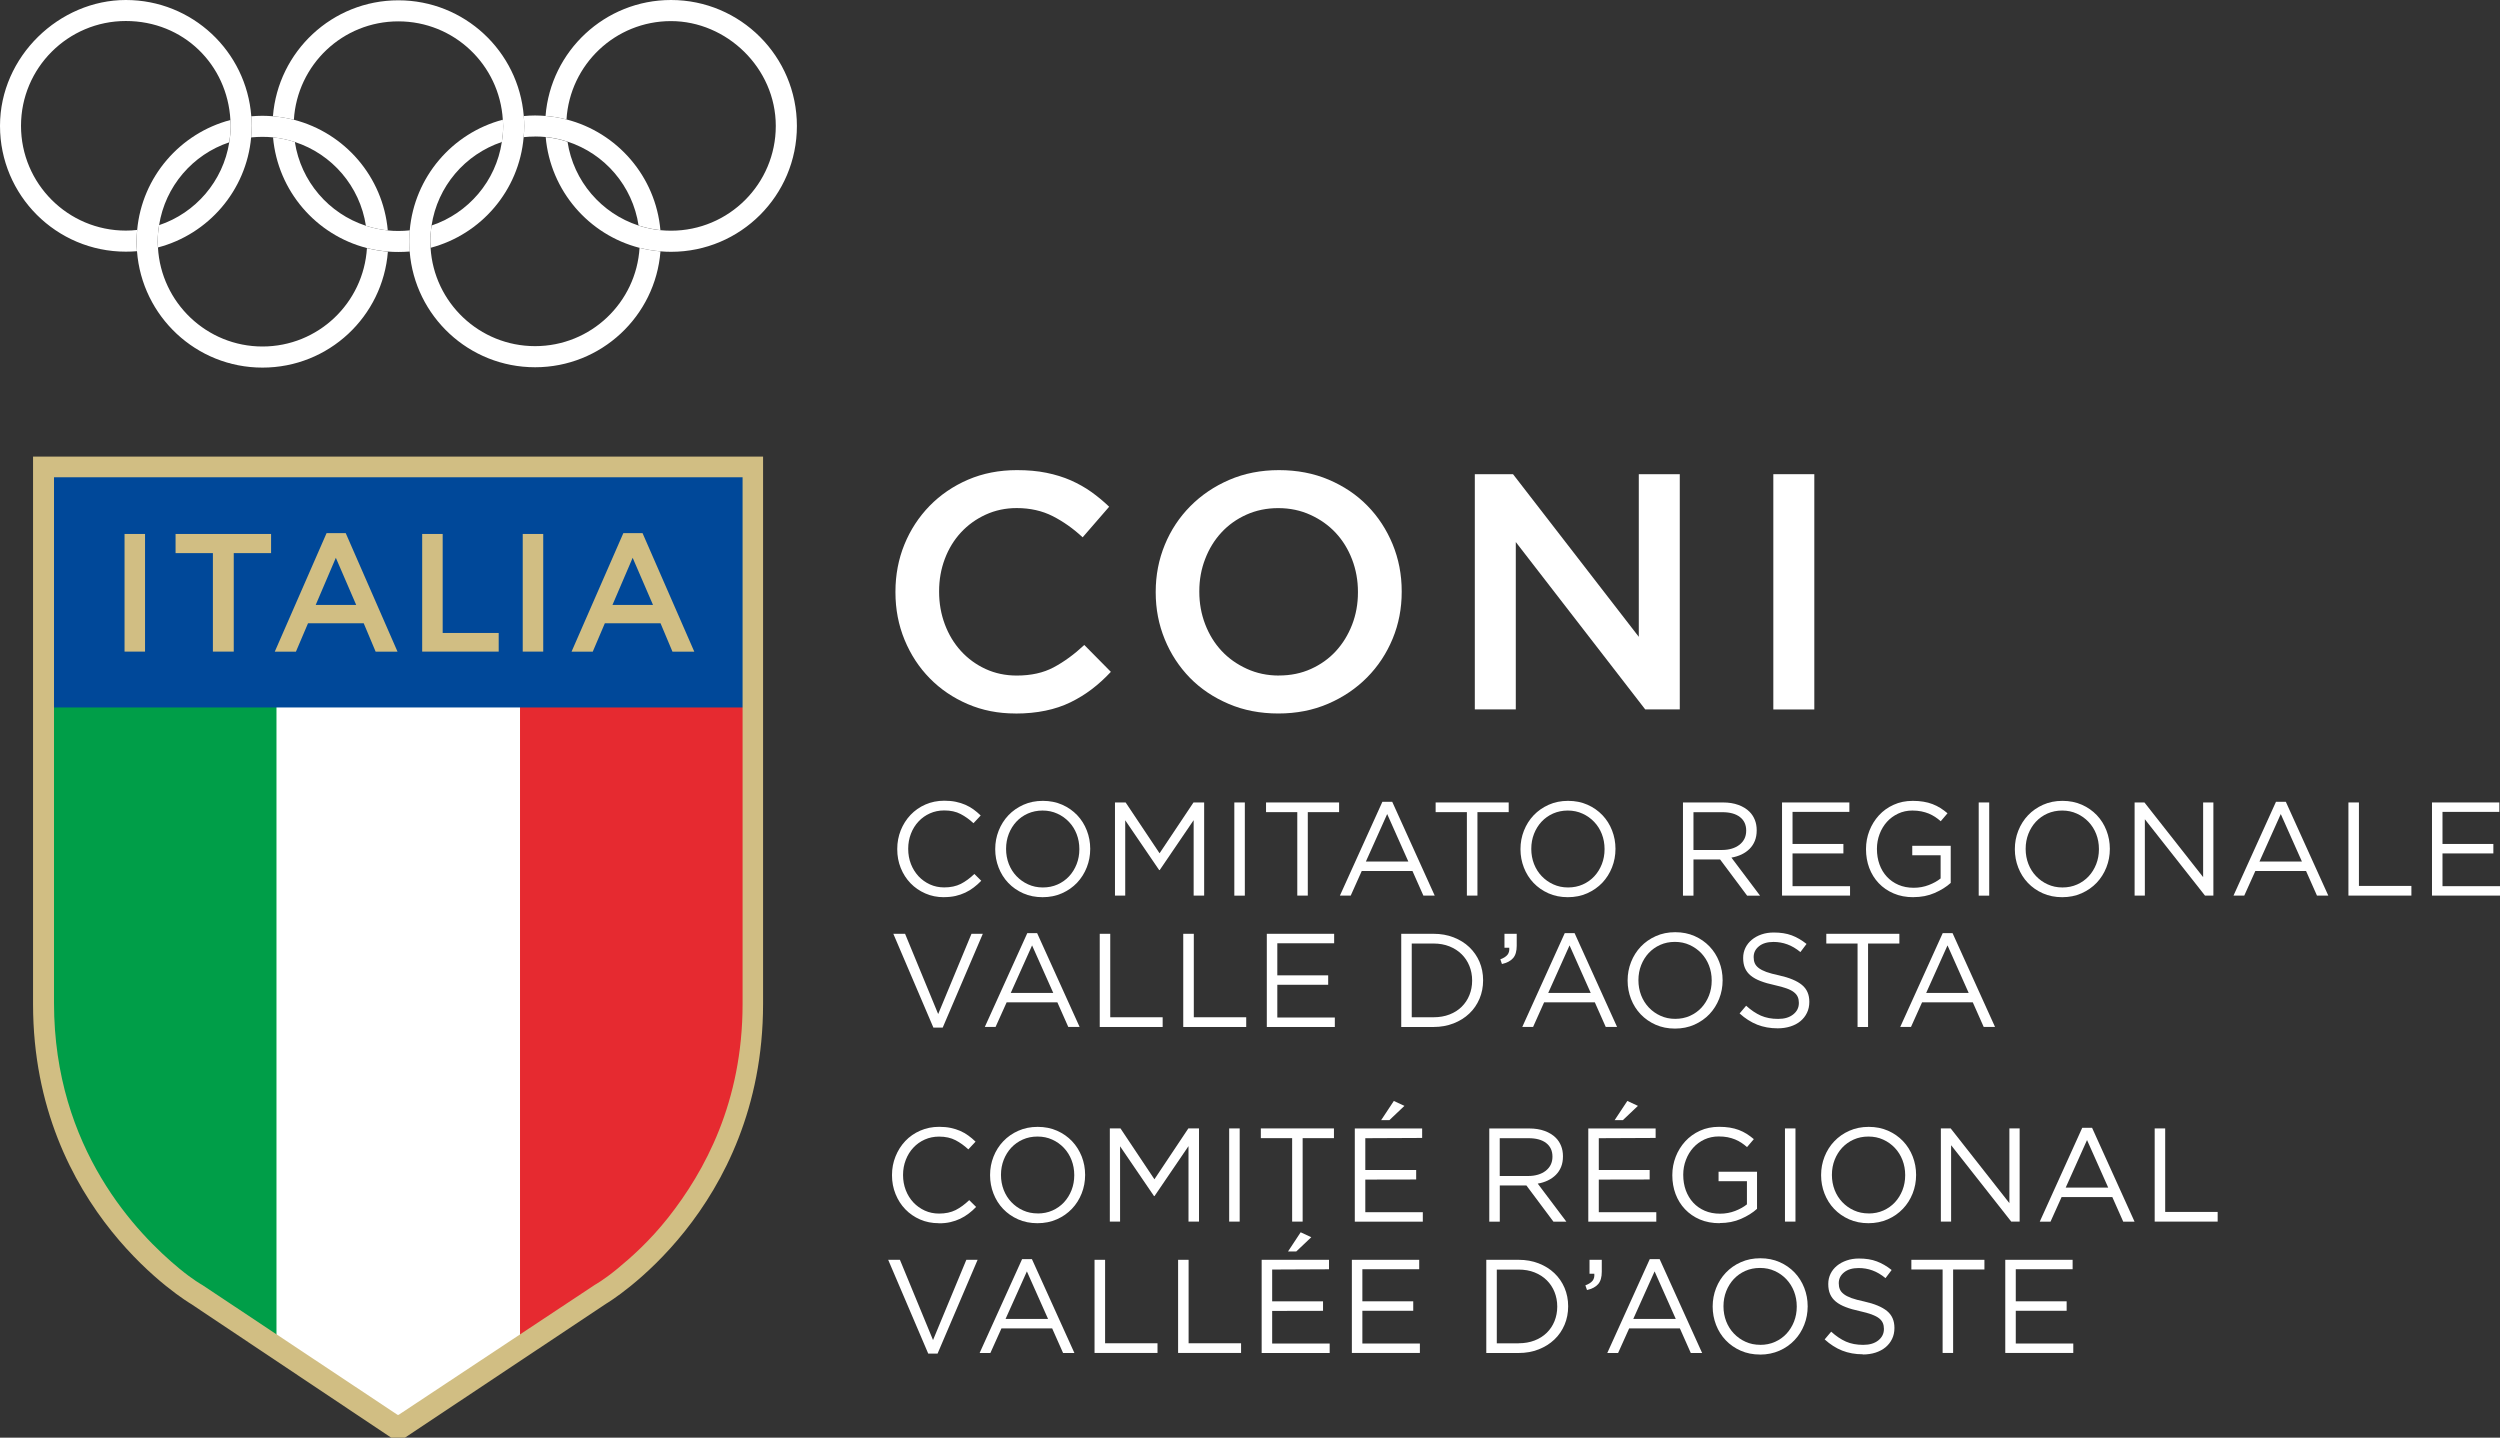 <?xml version="1.0" encoding="UTF-8"?>
<svg id="Livello_2" data-name="Livello 2" xmlns="http://www.w3.org/2000/svg" viewBox="0 0 485.57 279.24">
  <rect x="0" y="0" width="485.57" height="279.24" fill="#333333" stroke="none"/>
  <defs>
    <style>
      .cls-1 {
        fill: #004899;
      }

      .cls-2 {
        fill: #e62a30;
      }

      .cls-3 {
        fill: #fff;
      }

      .cls-4 {
        fill: #009e48;
      }

      .cls-5 {
        fill: #d1be83;
      }
    </style>
  </defs>
  <g id="Livello_1-2" data-name="Livello 1">
    <g>
      <path class="cls-3" d="m103.94,26.51c.69,0,1.38.04,2.05.1,1.47.14,2.89.46,4.25.9,7.21,2.34,12.63,8.61,13.79,16.29,1.36.44,2.78.75,4.24.9-.92-10.42-8.37-18.96-18.24-21.5-1.32-.34-2.67-.57-4.07-.68-.67-.05-1.35-.09-2.03-.09-.75,0-1.48.04-2.2.11.06.65.09,1.3.09,1.97,0,.71-.04,1.42-.11,2.13.74-.08,1.47-.12,2.23-.12"/>
      <path class="cls-3" d="m130.33,0C117.49,0,106.95,9.92,105.96,22.52c1.4.11,2.75.34,4.07.68.65-10.66,9.48-19.1,20.29-19.1s20.36,9.11,20.36,20.36-9.11,20.35-20.36,20.35c-.69,0-1.38-.04-2.05-.1-1.47-.14-2.88-.46-4.24-.9-7.21-2.35-12.64-8.61-13.8-16.28-1.36-.43-2.78-.76-4.24-.9.92,10.43,8.37,18.98,18.23,21.51,1.32.33,2.67.56,4.07.68.67.06,1.35.09,2.04.09,13.51,0,24.45-10.94,24.45-24.44S143.83,0,130.33,0"/>
      <path class="cls-3" d="m48.81,22.6C47.86,9.95,37.33,0,24.44,0S0,10.94,0,24.45s10.95,24.43,24.44,24.43c.74,0,1.46-.03,2.16-.09-.04-.62-.07-1.23-.07-1.86,0-.76.04-1.51.1-2.27-.71.09-1.45.13-2.19.13-11.23,0-20.36-9.11-20.36-20.35S13.21,4.08,24.44,4.08s19.71,8.5,20.31,19.21c.02.38.06.75.06,1.15,0,1.09-.11,2.15-.28,3.19-1.2,7.57-6.55,13.74-13.63,16.1-.17,1.04-.28,2.11-.28,3.19,0,.39.04.77.06,1.14,9.77-2.56,17.16-11.04,18.1-21.38.07-.74.12-1.5.12-2.25,0-.63-.03-1.24-.08-1.85"/>
      <path class="cls-3" d="m50.97,26.58c.69,0,1.38.03,2.06.1,1.46.15,2.88.46,4.24.9,7.21,2.34,12.63,8.6,13.8,16.27,1.36.44,2.78.75,4.25.9-.93-10.42-8.37-18.95-18.24-21.49-1.32-.34-2.68-.56-4.07-.68-.67-.05-1.35-.09-2.04-.09-.73,0-1.44.04-2.16.1.05.61.08,1.23.08,1.85,0,.76-.04,1.51-.11,2.25.73-.07,1.45-.11,2.19-.11"/>
      <path class="cls-3" d="m71.27,48.18c-.65,10.66-9.47,19.12-20.29,19.12s-19.7-8.51-20.3-19.22c-.02-.38-.06-.75-.06-1.15,0-1.08.11-2.15.28-3.19,1.19-7.56,6.53-13.73,13.63-16.1.16-1.04.28-2.1.28-3.19,0-.39-.03-.76-.06-1.14-9.77,2.57-17.16,11.04-18.11,21.36-.06.76-.1,1.51-.1,2.27,0,.63.04,1.24.07,1.86.95,12.63,11.49,22.6,24.37,22.6s23.38-9.93,24.36-22.53c-1.39-.11-2.75-.35-4.07-.68"/>
      <path class="cls-3" d="m77.37,44.86c-.69,0-1.38-.03-2.05-.11-1.46-.15-2.88-.46-4.25-.9-7.21-2.35-12.63-8.61-13.8-16.27-1.35-.44-2.78-.76-4.24-.9.92,10.42,8.37,18.97,18.24,21.5,1.31.33,2.68.56,4.07.68.68.06,1.35.08,2.04.08.75,0,1.48-.03,2.21-.09-.05-.66-.09-1.31-.09-1.98,0-.72.04-1.43.1-2.13-.73.08-1.47.12-2.22.12"/>
      <path class="cls-3" d="m101.73,22.53C100.72,9.95,90.2.06,77.37.06s-23.37,9.92-24.36,22.53c1.39.11,2.75.34,4.07.67.65-10.67,9.46-19.11,20.29-19.11s19.64,8.44,20.29,19.09c.03.41.07.84.07,1.27,0,1.04-.1,2.06-.26,3.06-1.14,7.62-6.51,13.84-13.64,16.23-.16,1-.25,2.02-.25,3.07,0,.43.04.84.05,1.26,9.81-2.59,17.2-11.12,18.08-21.5.07-.7.11-1.42.11-2.12,0-.67-.03-1.33-.09-1.98"/>
      <path class="cls-3" d="m124.22,48.12c-.64,10.65-9.47,19.11-20.29,19.11s-19.65-8.45-20.3-19.09c-.02-.42-.06-.84-.06-1.26,0-1.05.1-2.07.25-3.07,1.15-7.62,6.51-13.84,13.65-16.23.15-1,.26-2.02.26-3.06,0-.43-.03-.85-.07-1.27-9.8,2.59-17.18,11.11-18.08,21.5-.06.7-.1,1.41-.1,2.14,0,.66.04,1.32.09,1.98,1,12.57,11.52,22.46,24.36,22.46s23.37-9.92,24.35-22.51c-1.39-.12-2.75-.35-4.07-.68"/>
      <polygon class="cls-3" points="50.75 136.72 50.75 257.88 77.23 275.49 103.92 257.88 103.92 136.72 50.75 136.72"/>
      <path class="cls-4" d="m9.82,136.72v57.98c0,28.67,16.48,45.39,24.59,52.1,2.7,2.22,4.4,3.15,4.49,3.21l14.8,9.82v-123.11H9.82Z"/>
      <path class="cls-2" d="m100.99,259.83l14.97-9.88s1.71-.93,4.41-3.15c2.69-2.22,6.3-5.41,9.92-9.98,7.22-9.14,14.62-22.75,14.62-41.89v-58.21h-43.91v123.11Z"/>
      <rect class="cls-1" x="9.83" y="91.88" width="135.12" height="45.53"/>
      <rect class="cls-5" x="101.53" y="103.71" width="3.98" height="22.85"/>
      <rect class="cls-5" x="24.19" y="103.71" width="3.98" height="22.85"/>
      <polygon class="cls-5" points="41.35 107.43 34.1 107.43 34.1 103.71 52.65 103.71 52.65 107.43 45.4 107.43 45.4 126.56 41.35 126.56 41.35 107.43"/>
      <path class="cls-5" d="m63.43,103.55h3.72l10.06,23.02h-4.25l-2.32-5.52h-10.81l-2.35,5.52h-4.11l10.06-23.02Zm5.75,13.94l-3.95-9.15-3.91,9.15h7.87Z"/>
      <polygon class="cls-5" points="82 103.71 85.98 103.71 85.98 122.94 96.86 122.94 96.86 126.56 82 126.56 82 103.71"/>
      <path class="cls-5" d="m121.08,103.55h3.72l10.05,23.02h-4.24l-2.32-5.52h-10.81l-2.35,5.52h-4.12l10.06-23.02Zm5.75,13.94l-3.95-9.15-3.92,9.15h7.87Z"/>
      <path class="cls-5" d="m75.99,279.24l-38.89-25.98c-.21-.13-30.64-18.07-30.68-58.16v-106.41h141.79v106.37c-.05,40.09-30.33,58.07-30.46,58.14l-39.11,26.04h-2.65Zm1.42-4.43l38.16-25.28s1.69-.92,4.36-3.12c2.67-2.2,6.24-5.36,9.82-9.88,7.15-9.05,14.47-22.52,14.48-41.48v-102.35H10.49v102.12c0,28.38,16.32,44.95,24.35,51.58,2.67,2.2,4.35,3.12,4.45,3.18l37.94,25.23h.18Z"/>
      <path class="cls-3" d="m197.22,138.58c-3.35,0-6.44-.61-9.27-1.83-2.83-1.22-5.29-2.88-7.36-5-2.08-2.11-3.71-4.6-4.9-7.48-1.18-2.87-1.77-5.94-1.77-9.21v-.13c0-3.26.58-6.32,1.74-9.17,1.16-2.85,2.8-5.35,4.89-7.5,2.1-2.15,4.59-3.85,7.46-5.09,2.88-1.24,6.05-1.86,9.53-1.86,2.09,0,3.99.17,5.71.52,1.72.35,3.3.84,4.74,1.47,1.43.64,2.76,1.38,3.98,2.25,1.22.87,2.37,1.83,3.46,2.87l-5.15,5.94c-1.83-1.7-3.77-3.07-5.81-4.11-2.05-1.04-4.38-1.57-6.99-1.57-2.18,0-4.19.43-6.04,1.28-1.85.85-3.45,2-4.8,3.46-1.35,1.46-2.39,3.17-3.13,5.13-.74,1.96-1.11,4.05-1.11,6.27v.13c0,2.22.37,4.32,1.11,6.3.74,1.98,1.78,3.71,3.13,5.19,1.35,1.48,2.95,2.65,4.8,3.5,1.85.85,3.86,1.27,6.04,1.27,2.79,0,5.18-.53,7.18-1.6,2-1.07,3.98-2.51,5.94-4.34l5.16,5.22c-1.18,1.26-2.4,2.38-3.69,3.36-1.29.98-2.67,1.83-4.14,2.55-1.48.72-3.11,1.27-4.87,1.63-1.77.37-3.71.56-5.84.56"/>
      <path class="cls-3" d="m248.29,138.58c-3.53,0-6.75-.62-9.66-1.87-2.91-1.24-5.42-2.92-7.51-5.05-2.08-2.14-3.72-4.62-4.89-7.48-1.17-2.85-1.76-5.88-1.76-9.11v-.13c0-3.22.59-6.26,1.76-9.11,1.17-2.85,2.82-5.35,4.96-7.51,2.13-2.15,4.65-3.86,7.57-5.12,2.92-1.26,6.14-1.89,9.66-1.89s6.75.62,9.66,1.86c2.91,1.24,5.42,2.92,7.51,5.06,2.09,2.13,3.72,4.63,4.9,7.48,1.17,2.85,1.76,5.89,1.76,9.11v.13c0,3.23-.58,6.26-1.76,9.11-1.18,2.85-2.83,5.36-4.96,7.51-2.13,2.15-4.65,3.86-7.58,5.12-2.92,1.26-6.14,1.89-9.66,1.89m.13-7.38c2.25,0,4.32-.42,6.2-1.27,1.88-.85,3.5-2,4.84-3.46,1.34-1.46,2.39-3.17,3.15-5.12.76-1.96,1.14-4.05,1.14-6.27v-.13c0-2.22-.38-4.32-1.14-6.3-.76-1.98-1.82-3.7-3.18-5.16-1.36-1.46-3-2.62-4.91-3.49-1.9-.87-3.98-1.31-6.24-1.31s-4.32.43-6.21,1.28c-1.88.85-3.5,2-4.84,3.46-1.35,1.46-2.4,3.17-3.15,5.13-.76,1.95-1.14,4.04-1.14,6.26v.13c0,2.22.38,4.32,1.14,6.3.76,1.98,1.82,3.7,3.18,5.16,1.36,1.46,3,2.62,4.91,3.49,1.9.87,3.98,1.31,6.24,1.31"/>
      <polygon class="cls-3" points="286.45 92.1 293.87 92.1 318.3 123.69 318.3 92.1 326.26 92.1 326.26 137.79 319.55 137.79 294.41 105.28 294.41 137.79 286.45 137.79 286.45 92.1"/>
      <rect class="cls-3" x="344.43" y="92.1" width="7.96" height="45.7"/>
      <path class="cls-3" d="m182.33,237.58c-1.31,0-2.52-.24-3.62-.72-1.1-.48-2.06-1.14-2.87-1.98-.81-.84-1.44-1.82-1.9-2.96-.46-1.14-.69-2.35-.69-3.65v-.05c0-1.28.23-2.48.69-3.62.46-1.14,1.09-2.13,1.9-2.99.81-.85,1.77-1.52,2.9-2.01,1.12-.49,2.34-.74,3.67-.74.83,0,1.57.07,2.24.21.66.14,1.28.33,1.85.58s1.09.55,1.58.91c.48.35.95.74,1.4,1.18l-1.4,1.5c-.78-.72-1.61-1.32-2.49-1.78s-1.95-.7-3.19-.7c-1,0-1.93.19-2.78.57s-1.59.9-2.22,1.58c-.63.67-1.12,1.46-1.47,2.37-.35.9-.53,1.87-.53,2.91v.05c0,1.05.18,2.03.53,2.93.35.91.84,1.69,1.47,2.37.63.67,1.37,1.2,2.22,1.59.85.39,1.78.58,2.78.58,1.24,0,2.31-.23,3.21-.68.9-.46,1.77-1.1,2.64-1.93l1.34,1.32c-.46.48-.95.92-1.46,1.3-.51.39-1.06.72-1.64,1-.59.28-1.21.49-1.89.65-.67.16-1.42.23-2.25.23"/>
      <path class="cls-3" d="m201.5,237.58c-1.38,0-2.63-.25-3.76-.75-1.13-.5-2.1-1.18-2.91-2.03-.81-.85-1.43-1.84-1.87-2.97-.44-1.13-.66-2.32-.66-3.56v-.05c0-1.24.22-2.43.67-3.57.45-1.14,1.08-2.13,1.89-2.98.81-.85,1.78-1.54,2.92-2.04,1.14-.51,2.39-.76,3.77-.76s2.63.25,3.76.75c1.13.5,2.1,1.18,2.91,2.03.81.85,1.43,1.85,1.88,2.97.44,1.13.66,2.31.66,3.56.02.01.02.03,0,.05,0,1.24-.22,2.43-.67,3.57-.45,1.14-1.08,2.13-1.89,2.98-.81.85-1.78,1.54-2.92,2.04-1.14.51-2.4.76-3.77.76m.05-1.89c1.03,0,1.99-.19,2.86-.58.87-.39,1.62-.92,2.24-1.59.62-.67,1.11-1.46,1.46-2.35.35-.9.53-1.86.53-2.9v-.05c0-1.03-.18-2-.53-2.91-.35-.9-.85-1.69-1.49-2.37-.64-.67-1.39-1.21-2.26-1.6-.87-.4-1.82-.59-2.86-.59s-1.99.19-2.86.58c-.87.39-1.61.92-2.24,1.59-.62.67-1.11,1.46-1.46,2.35-.35.9-.53,1.86-.53,2.9v.05c0,1.03.18,2,.53,2.91.35.9.85,1.69,1.49,2.36.64.67,1.39,1.21,2.26,1.6.87.4,1.82.59,2.86.59"/>
      <polygon class="cls-3" points="215.56 219.17 217.63 219.17 224.22 229.05 230.81 219.17 232.88 219.17 232.88 237.27 230.84 237.27 230.84 222.61 224.24 232.31 224.14 232.31 217.55 222.64 217.55 237.27 215.56 237.27 215.56 219.17"/>
      <rect class="cls-3" x="238.74" y="219.17" width="2.04" height="18.1"/>
      <polygon class="cls-3" points="250.97 221.06 244.89 221.06 244.89 219.17 259.09 219.17 259.09 221.06 253.01 221.06 253.01 237.27 250.97 237.27 250.97 221.06"/>
      <path class="cls-3" d="m263.14,219.18h13.08v1.84l-11.04.05v6.18h9.88v1.84l-9.88.02v6.33h11.17v1.84h-13.21v-18.1Zm7.57-5.35l2.07.96-2.92,2.77h-1.6l2.46-3.72Z"/>
      <path class="cls-3" d="m289.25,219.18h7.78c1.12,0,2.11.16,2.99.48.87.32,1.59.76,2.16,1.33.45.45.79.98,1.03,1.58.24.6.36,1.27.36,1.99v.05c0,.76-.12,1.44-.36,2.03-.24.59-.58,1.11-1.02,1.55-.44.44-.96.8-1.56,1.09-.6.29-1.26.49-1.96.61l5.56,7.39h-2.51l-5.25-7.03h-5.17v7.03h-2.04v-18.1Zm7.61,9.23c.67,0,1.3-.09,1.87-.26.57-.17,1.06-.42,1.48-.74.41-.32.74-.71.97-1.16.23-.46.35-.98.35-1.57v-.05c0-1.12-.41-1.99-1.22-2.62-.81-.63-1.95-.94-3.42-.94h-5.6v7.34h5.57Z"/>
      <path class="cls-3" d="m308.49,219.18h13.08v1.84l-11.04.05v6.18h9.88v1.84l-9.88.02v6.33h11.17v1.84h-13.21v-18.1Zm7.57-5.35l2.07.96-2.92,2.77h-1.6l2.46-3.72Z"/>
      <path class="cls-3" d="m334.01,237.58c-1.43,0-2.71-.24-3.84-.72-1.13-.48-2.09-1.15-2.89-1.99-.8-.84-1.41-1.83-1.84-2.96-.42-1.13-.63-2.34-.63-3.63v-.05c0-1.24.22-2.43.66-3.56.44-1.13,1.06-2.12,1.85-2.99.79-.86,1.74-1.55,2.86-2.06,1.11-.51,2.35-.76,3.71-.76.76,0,1.45.05,2.08.15.63.1,1.22.26,1.76.46.54.21,1.05.46,1.53.76.47.3.93.64,1.38,1.02l-1.32,1.55c-.35-.31-.71-.59-1.09-.84-.38-.25-.79-.47-1.23-.65-.44-.18-.92-.32-1.45-.43-.52-.1-1.11-.15-1.74-.15-1,0-1.92.2-2.77.59-.84.4-1.57.93-2.17,1.6-.6.67-1.08,1.46-1.42,2.37-.35.9-.52,1.86-.52,2.86v.05c0,1.09.17,2.09.5,3,.34.91.81,1.71,1.43,2.38.62.67,1.37,1.2,2.25,1.58.88.38,1.87.57,2.97.57,1.03,0,2.01-.18,2.92-.53.91-.35,1.68-.78,2.3-1.28v-4.5h-5.51v-1.84h7.47v7.21c-.84.76-1.88,1.41-3.12,1.95-1.23.54-2.61.81-4.15.81"/>
      <rect class="cls-3" x="346.69" y="219.17" width="2.04" height="18.1"/>
      <path class="cls-3" d="m362.91,237.58c-1.38,0-2.63-.25-3.76-.75-1.13-.5-2.1-1.18-2.91-2.03-.81-.85-1.43-1.84-1.87-2.97-.44-1.13-.66-2.32-.66-3.56v-.05c0-1.24.22-2.43.67-3.57.45-1.14,1.08-2.13,1.89-2.98.81-.85,1.78-1.54,2.92-2.04,1.14-.51,2.4-.76,3.77-.76s2.63.25,3.76.75c1.13.5,2.1,1.18,2.91,2.03.81.85,1.43,1.85,1.87,2.97.44,1.13.66,2.31.66,3.56.02.01.02.03,0,.05,0,1.24-.22,2.43-.67,3.57-.45,1.14-1.08,2.13-1.89,2.98-.81.85-1.78,1.54-2.92,2.04s-2.4.76-3.78.76m.05-1.89c1.03,0,1.99-.19,2.86-.58.87-.39,1.62-.92,2.24-1.59.62-.67,1.11-1.46,1.46-2.35.35-.9.53-1.86.53-2.9v-.05c0-1.03-.18-2-.53-2.91-.35-.9-.85-1.69-1.49-2.37-.64-.67-1.39-1.21-2.26-1.6-.87-.4-1.82-.59-2.86-.59s-1.99.19-2.86.58c-.87.39-1.61.92-2.24,1.59-.62.67-1.11,1.46-1.46,2.35-.35.9-.53,1.86-.53,2.9v.05c0,1.03.18,2,.53,2.91.35.9.85,1.69,1.49,2.36.64.67,1.39,1.21,2.26,1.6.87.4,1.82.59,2.86.59"/>
      <polygon class="cls-3" points="376.97 219.17 378.88 219.17 390.28 233.68 390.28 219.17 392.27 219.17 392.27 237.27 390.64 237.27 378.96 222.43 378.96 237.27 376.97 237.27 376.97 219.17"/>
      <path class="cls-3" d="m404.43,219.05h1.91l8.25,18.23h-2.2l-2.12-4.78h-9.85l-2.15,4.78h-2.09l8.25-18.23Zm5.04,11.61l-4.11-9.23-4.14,9.23h8.25Z"/>
      <polygon class="cls-3" points="418.5 219.17 420.54 219.17 420.54 235.39 430.73 235.39 430.73 237.27 418.5 237.27 418.5 219.17"/>
      <polygon class="cls-3" points="172.51 244.69 174.79 244.69 181.22 260.28 187.69 244.69 189.88 244.69 182.1 262.91 180.29 262.91 172.51 244.69"/>
      <path class="cls-3" d="m198.52,244.56h1.91l8.25,18.23h-2.2l-2.12-4.78h-9.85l-2.15,4.78h-2.09l8.25-18.23Zm5.04,11.61l-4.11-9.23-4.14,9.23h8.25Z"/>
      <polygon class="cls-3" points="212.59 244.69 214.64 244.69 214.64 260.9 224.82 260.9 224.82 262.78 212.59 262.78 212.59 244.69"/>
      <polygon class="cls-3" points="228.82 244.69 230.86 244.69 230.86 260.9 241.05 260.9 241.05 262.78 228.82 262.78 228.82 244.69"/>
      <path class="cls-3" d="m245.05,244.69h13.08v1.84l-11.04.05v6.18h9.88v1.84l-9.88.02v6.33h11.17v1.84h-13.21v-18.1Zm7.57-5.35l2.07.96-2.92,2.77h-1.6l2.46-3.73Z"/>
      <polygon class="cls-3" points="262.57 244.69 275.65 244.69 275.65 246.52 264.61 246.52 264.61 252.75 274.49 252.75 274.49 254.59 264.61 254.59 264.61 260.95 275.78 260.95 275.78 262.78 262.57 262.78 262.57 244.69"/>
      <path class="cls-3" d="m288.68,244.69h6.28c1.41,0,2.71.23,3.89.69,1.18.46,2.2,1.09,3.05,1.9.85.81,1.51,1.76,1.98,2.86.46,1.09.7,2.28.7,3.55v.05c0,1.27-.23,2.46-.7,3.57-.47,1.1-1.12,2.06-1.98,2.87-.85.81-1.87,1.45-3.05,1.91-1.18.47-2.48.7-3.89.7h-6.28v-18.1Zm6.28,16.21c1.14,0,2.17-.18,3.1-.54.93-.36,1.72-.86,2.37-1.5.65-.64,1.15-1.39,1.5-2.26.35-.87.53-1.81.53-2.8v-.05c0-1-.18-1.93-.53-2.81-.35-.87-.85-1.63-1.5-2.27-.65-.65-1.43-1.15-2.37-1.53-.93-.37-1.96-.55-3.1-.55h-4.24v14.32h4.24Z"/>
      <path class="cls-3" d="m307.92,249.65c.65-.24,1.12-.54,1.4-.89.28-.35.39-.8.34-1.36h-.93v-2.71h2.38v2.33c0,1.05-.23,1.85-.7,2.39-.46.54-1.19.93-2.17,1.15l-.31-.9Z"/>
      <path class="cls-3" d="m320.44,244.56h1.91l8.25,18.23h-2.2l-2.12-4.78h-9.85l-2.15,4.78h-2.1l8.25-18.23Zm5.04,11.61l-4.11-9.23-4.14,9.23h8.25Z"/>
      <path class="cls-3" d="m341.85,263.09c-1.38,0-2.63-.25-3.76-.75-1.13-.5-2.1-1.18-2.91-2.03-.81-.85-1.43-1.84-1.87-2.97-.44-1.13-.66-2.32-.66-3.55v-.05c0-1.24.22-2.43.67-3.57.45-1.14,1.08-2.13,1.89-2.98.81-.85,1.78-1.54,2.92-2.04,1.14-.51,2.4-.76,3.77-.76s2.63.25,3.76.75c1.13.5,2.1,1.18,2.91,2.03.81.85,1.43,1.85,1.87,2.97.44,1.13.66,2.31.66,3.56.02.01.02.03,0,.05,0,1.24-.22,2.43-.67,3.57-.45,1.14-1.08,2.13-1.89,2.98-.81.85-1.78,1.54-2.92,2.04s-2.4.76-3.78.76m.05-1.89c1.03,0,1.99-.19,2.86-.58.87-.39,1.62-.92,2.24-1.59.62-.67,1.11-1.46,1.46-2.35.35-.9.53-1.86.53-2.9v-.05c0-1.03-.18-2-.53-2.91-.35-.9-.85-1.69-1.49-2.37-.64-.67-1.39-1.21-2.26-1.6-.87-.4-1.82-.59-2.86-.59s-1.99.19-2.86.58c-.87.39-1.61.92-2.24,1.59-.62.67-1.11,1.46-1.46,2.35-.35.9-.53,1.86-.53,2.9v.05c0,1.04.18,2,.53,2.91.35.9.85,1.69,1.49,2.36.64.67,1.39,1.21,2.26,1.6.87.4,1.82.59,2.86.59"/>
      <path class="cls-3" d="m361.79,263.04c-1.45,0-2.77-.24-3.97-.71-1.2-.47-2.34-1.2-3.42-2.18l1.27-1.5c.95.86,1.9,1.5,2.87,1.93.97.42,2.08.63,3.34.63s2.2-.29,2.93-.86c.73-.58,1.1-1.32,1.1-2.21v-.05c0-.41-.07-.79-.21-1.12s-.38-.64-.73-.92c-.35-.27-.82-.52-1.44-.75-.61-.22-1.39-.44-2.34-.65-1.04-.22-1.94-.48-2.71-.78-.77-.29-1.41-.65-1.91-1.06-.5-.41-.87-.9-1.11-1.45-.24-.55-.36-1.2-.36-1.94v-.05c0-.71.15-1.36.44-1.96.29-.6.71-1.12,1.24-1.56.54-.44,1.16-.78,1.89-1.03.72-.25,1.52-.38,2.38-.38,1.33,0,2.49.18,3.48.56.99.37,1.95.93,2.88,1.67l-1.19,1.58c-.84-.69-1.69-1.19-2.55-1.5-.85-.31-1.74-.46-2.68-.46-1.19,0-2.13.28-2.82.84-.69.56-1.03,1.25-1.03,2.08v.05c0,.43.07.82.21,1.15.14.34.39.65.75.93.36.29.86.54,1.5.78.64.23,1.46.45,2.46.66,2.02.45,3.5,1.07,4.46,1.86.96.79,1.43,1.88,1.43,3.26v.05c0,.77-.15,1.48-.46,2.11-.3.63-.73,1.17-1.27,1.62-.54.45-1.19.79-1.95,1.04-.76.24-1.58.36-2.48.36"/>
      <polygon class="cls-3" points="377.31 246.57 371.24 246.57 371.24 244.69 385.43 244.69 385.43 246.57 379.35 246.57 379.35 262.78 377.31 262.78 377.31 246.57"/>
      <polygon class="cls-3" points="389.48 244.69 402.56 244.69 402.56 246.52 391.52 246.52 391.52 252.75 401.4 252.75 401.4 254.59 391.52 254.59 391.52 260.95 402.69 260.95 402.69 262.78 389.48 262.78 389.48 244.69"/>
      <path class="cls-3" d="m183.34,174.26c-1.31,0-2.52-.24-3.62-.73-1.1-.48-2.06-1.14-2.87-1.98-.81-.84-1.44-1.82-1.9-2.96-.46-1.14-.68-2.35-.68-3.65v-.05c0-1.28.23-2.48.68-3.62.46-1.14,1.09-2.13,1.9-2.99.81-.85,1.77-1.53,2.89-2.02,1.12-.49,2.34-.74,3.67-.74.83,0,1.57.07,2.24.21.66.14,1.28.33,1.85.58.57.25,1.09.55,1.58.9.48.35.95.75,1.4,1.18l-1.4,1.5c-.78-.72-1.61-1.32-2.49-1.78-.89-.47-1.95-.7-3.19-.7-1,0-1.93.19-2.78.57-.85.38-1.59.9-2.22,1.58-.63.67-1.12,1.46-1.47,2.37-.35.9-.53,1.88-.53,2.91v.05c0,1.05.18,2.03.53,2.93.35.9.85,1.69,1.47,2.37.63.67,1.37,1.2,2.22,1.59.85.39,1.78.58,2.78.58,1.24,0,2.31-.23,3.21-.68.9-.46,1.77-1.1,2.64-1.93l1.34,1.32c-.47.48-.95.92-1.46,1.3-.51.39-1.05.72-1.64,1s-1.21.49-1.89.65c-.67.15-1.42.23-2.25.23"/>
      <path class="cls-3" d="m202.5,174.26c-1.38,0-2.63-.25-3.76-.75-1.13-.5-2.1-1.18-2.91-2.03-.81-.85-1.43-1.84-1.87-2.97-.44-1.13-.66-2.32-.66-3.55v-.05c0-1.24.22-2.43.67-3.57.45-1.14,1.08-2.13,1.89-2.99.81-.85,1.78-1.53,2.92-2.04,1.14-.51,2.4-.76,3.77-.76s2.63.25,3.76.75c1.13.5,2.1,1.18,2.91,2.03.81.85,1.43,1.84,1.87,2.97.44,1.13.66,2.31.66,3.55.02.02.02.04,0,.05,0,1.24-.22,2.43-.67,3.57-.45,1.14-1.08,2.13-1.89,2.99-.81.85-1.78,1.53-2.92,2.04-1.14.51-2.4.76-3.77.76m.05-1.89c1.03,0,1.99-.19,2.86-.58.87-.39,1.62-.92,2.24-1.59s1.11-1.46,1.46-2.35c.35-.9.53-1.86.53-2.9v-.05c0-1.04-.18-2-.53-2.91-.35-.9-.85-1.69-1.49-2.36-.64-.67-1.39-1.21-2.26-1.6-.87-.4-1.82-.6-2.86-.6s-1.99.2-2.86.58c-.87.39-1.62.92-2.24,1.59-.62.67-1.11,1.46-1.46,2.35-.35.9-.53,1.86-.53,2.9v.05c0,1.03.18,2,.53,2.91.35.9.85,1.69,1.49,2.36s1.39,1.21,2.26,1.6c.87.4,1.82.6,2.86.6"/>
      <polygon class="cls-3" points="216.56 155.86 218.63 155.86 225.22 165.73 231.81 155.86 233.88 155.86 233.88 173.95 231.84 173.95 231.84 159.3 225.25 168.99 225.14 168.99 218.55 159.32 218.55 173.95 216.56 173.95 216.56 155.86"/>
      <rect class="cls-3" x="239.74" y="155.86" width="2.04" height="18.1"/>
      <polygon class="cls-3" points="251.97 157.74 245.9 157.74 245.9 155.86 260.09 155.86 260.09 157.74 254.01 157.74 254.01 173.95 251.97 173.95 251.97 157.74"/>
      <path class="cls-3" d="m268.5,155.73h1.91l8.25,18.22h-2.2l-2.12-4.78h-9.85l-2.14,4.78h-2.1l8.25-18.22Zm5.04,11.61l-4.11-9.23-4.14,9.23h8.25Z"/>
      <polygon class="cls-3" points="284.91 157.74 278.84 157.74 278.84 155.86 293.03 155.86 293.03 157.74 286.96 157.74 286.96 173.95 284.91 173.95 284.91 157.74"/>
      <path class="cls-3" d="m304.52,174.26c-1.38,0-2.63-.25-3.76-.75-1.13-.5-2.1-1.18-2.91-2.03-.81-.85-1.43-1.84-1.87-2.97-.44-1.13-.66-2.32-.66-3.55v-.05c0-1.24.22-2.43.67-3.57.45-1.14,1.08-2.13,1.89-2.99.81-.85,1.78-1.53,2.92-2.04,1.14-.51,2.39-.76,3.77-.76s2.63.25,3.76.75c1.13.5,2.1,1.18,2.91,2.03.81.85,1.43,1.84,1.87,2.97.44,1.13.66,2.31.66,3.55.02.02.02.04,0,.05,0,1.24-.22,2.43-.67,3.57-.45,1.14-1.08,2.13-1.89,2.99-.81.85-1.79,1.53-2.92,2.04-1.14.51-2.4.76-3.78.76m.05-1.89c1.03,0,1.99-.19,2.86-.58.87-.39,1.62-.92,2.24-1.59.62-.67,1.11-1.46,1.46-2.35.35-.9.53-1.86.53-2.9v-.05c0-1.04-.18-2-.53-2.91-.35-.9-.85-1.69-1.49-2.36-.64-.67-1.39-1.21-2.26-1.6-.87-.4-1.82-.6-2.86-.6s-1.99.2-2.86.58c-.87.39-1.61.92-2.24,1.59-.62.67-1.11,1.46-1.46,2.35-.35.9-.53,1.86-.53,2.9v.05c0,1.03.18,2,.53,2.91.35.9.85,1.69,1.49,2.36.64.67,1.39,1.21,2.26,1.6.87.4,1.82.6,2.86.6"/>
      <path class="cls-3" d="m326.88,155.86h7.78c1.12,0,2.11.16,2.99.48.87.32,1.59.76,2.16,1.33.45.45.79.98,1.03,1.58.24.6.36,1.27.36,1.99v.05c0,.76-.12,1.43-.36,2.03-.24.59-.58,1.11-1.02,1.55-.44.44-.96.8-1.56,1.09-.6.28-1.26.49-1.97.61l5.56,7.39h-2.51l-5.25-7.03h-5.17v7.03h-2.04v-18.1Zm7.61,9.23c.67,0,1.3-.09,1.87-.26.57-.17,1.06-.42,1.48-.74.41-.32.74-.71.97-1.16.23-.46.35-.98.35-1.57v-.05c0-1.12-.41-2-1.22-2.62-.81-.63-1.95-.94-3.42-.94h-5.6v7.34h5.57Z"/>
      <polygon class="cls-3" points="346.12 155.86 359.2 155.86 359.2 157.69 348.16 157.69 348.16 163.92 358.04 163.92 358.04 165.76 348.16 165.76 348.16 172.12 359.33 172.12 359.33 173.95 346.12 173.95 346.12 155.86"/>
      <path class="cls-3" d="m371.64,174.26c-1.43,0-2.71-.24-3.84-.73-1.13-.48-2.09-1.14-2.9-1.99-.8-.84-1.41-1.83-1.84-2.96-.42-1.13-.63-2.34-.63-3.63v-.05c0-1.24.22-2.43.66-3.55.44-1.13,1.06-2.12,1.85-2.99.79-.86,1.74-1.55,2.86-2.05,1.11-.51,2.35-.76,3.71-.76.76,0,1.45.05,2.08.16.63.1,1.22.26,1.76.47.54.21,1.05.46,1.53.76.47.3.93.64,1.38,1.02l-1.32,1.55c-.35-.31-.71-.59-1.09-.84-.38-.25-.79-.46-1.23-.65-.44-.18-.92-.32-1.45-.43-.52-.1-1.11-.16-1.74-.16-1,0-1.92.2-2.77.6-.84.4-1.57.93-2.17,1.6-.6.67-1.08,1.46-1.42,2.36-.34.91-.52,1.86-.52,2.86v.05c0,1.08.17,2.08.5,3s.81,1.71,1.43,2.38c.62.67,1.37,1.2,2.25,1.58.88.38,1.87.57,2.97.57,1.03,0,2.01-.18,2.92-.53.91-.35,1.68-.78,2.3-1.28v-4.5h-5.51v-1.84h7.47v7.21c-.84.76-1.88,1.41-3.12,1.95-1.23.54-2.61.81-4.15.81"/>
      <rect class="cls-3" x="384.32" y="155.86" width="2.04" height="18.1"/>
      <path class="cls-3" d="m400.54,174.26c-1.38,0-2.63-.25-3.76-.75-1.13-.5-2.1-1.18-2.91-2.03-.81-.85-1.43-1.84-1.87-2.97-.44-1.13-.66-2.32-.66-3.55v-.05c0-1.24.22-2.43.67-3.57.45-1.14,1.08-2.13,1.89-2.99.81-.85,1.78-1.53,2.92-2.04,1.14-.51,2.4-.76,3.77-.76s2.63.25,3.76.75c1.13.5,2.1,1.18,2.91,2.03.81.85,1.43,1.84,1.87,2.97.44,1.13.66,2.31.66,3.55.02.02.02.04,0,.05,0,1.24-.22,2.43-.67,3.57-.45,1.14-1.08,2.13-1.89,2.99-.81.85-1.79,1.53-2.92,2.04-1.14.51-2.4.76-3.78.76m.05-1.89c1.03,0,1.99-.19,2.86-.58.87-.39,1.62-.92,2.24-1.59.62-.67,1.11-1.46,1.46-2.35.35-.9.53-1.86.53-2.9v-.05c0-1.04-.18-2-.53-2.91-.35-.9-.85-1.69-1.49-2.36-.64-.67-1.39-1.21-2.26-1.6-.87-.4-1.82-.6-2.86-.6s-1.99.2-2.86.58c-.87.39-1.61.92-2.24,1.59-.62.67-1.11,1.46-1.46,2.35-.35.9-.53,1.86-.53,2.9v.05c0,1.03.18,2,.53,2.91.35.9.85,1.69,1.49,2.36.64.67,1.39,1.21,2.26,1.6.87.4,1.82.6,2.86.6"/>
      <polygon class="cls-3" points="414.6 155.86 416.51 155.86 427.91 170.36 427.91 155.86 429.9 155.86 429.9 173.95 428.27 173.95 416.59 159.12 416.59 173.95 414.6 173.95 414.6 155.86"/>
      <path class="cls-3" d="m442.06,155.73h1.91l8.25,18.22h-2.2l-2.12-4.78h-9.85l-2.15,4.78h-2.09l8.25-18.22Zm5.04,11.61l-4.11-9.23-4.14,9.23h8.25Z"/>
      <polygon class="cls-3" points="456.13 155.86 458.17 155.86 458.17 172.07 468.36 172.07 468.36 173.95 456.13 173.95 456.13 155.86"/>
      <polygon class="cls-3" points="472.36 155.86 485.44 155.86 485.44 157.69 474.4 157.69 474.4 163.92 484.28 163.92 484.28 165.76 474.4 165.76 474.4 172.12 485.57 172.12 485.57 173.95 472.36 173.95 472.36 155.86"/>
      <polygon class="cls-3" points="173.51 181.37 175.79 181.37 182.22 196.96 188.69 181.37 190.89 181.37 183.1 199.59 181.29 199.59 173.51 181.37"/>
      <path class="cls-3" d="m199.53,181.24h1.91l8.25,18.22h-2.2l-2.12-4.78h-9.85l-2.15,4.78h-2.09l8.25-18.22Zm5.04,11.61l-4.11-9.23-4.14,9.23h8.25Z"/>
      <polygon class="cls-3" points="213.6 181.37 215.64 181.37 215.64 197.58 225.82 197.58 225.82 199.47 213.6 199.47 213.6 181.37"/>
      <polygon class="cls-3" points="229.82 181.37 231.87 181.37 231.87 197.58 242.05 197.58 242.05 199.47 229.82 199.47 229.82 181.37"/>
      <polygon class="cls-3" points="246.05 181.37 259.13 181.37 259.13 183.21 248.09 183.21 248.09 189.44 257.97 189.44 257.97 191.27 248.09 191.27 248.09 197.63 259.26 197.63 259.26 199.47 246.05 199.47 246.05 181.37"/>
      <path class="cls-3" d="m272.16,181.37h6.28c1.41,0,2.71.23,3.89.69,1.18.46,2.2,1.09,3.05,1.9.85.81,1.51,1.76,1.98,2.85.46,1.1.7,2.28.7,3.56v.05c0,1.27-.23,2.46-.7,3.57-.47,1.1-1.12,2.06-1.98,2.87-.85.81-1.87,1.45-3.05,1.91-1.18.46-2.48.7-3.89.7h-6.28v-18.1Zm6.28,16.21c1.14,0,2.17-.18,3.1-.54.93-.36,1.72-.86,2.36-1.5.65-.64,1.15-1.39,1.5-2.26.35-.87.53-1.8.53-2.8v-.05c0-1-.18-1.94-.53-2.81-.35-.87-.85-1.63-1.5-2.27-.65-.65-1.43-1.15-2.36-1.53-.93-.37-1.96-.56-3.1-.56h-4.24v14.32h4.24Z"/>
      <path class="cls-3" d="m291.4,186.33c.65-.24,1.12-.54,1.4-.89.28-.35.39-.81.34-1.36h-.93v-2.71h2.38v2.33c0,1.05-.23,1.85-.7,2.39-.46.54-1.19.93-2.17,1.15l-.31-.91Z"/>
      <path class="cls-3" d="m303.92,181.24h1.91l8.25,18.22h-2.2l-2.12-4.78h-9.85l-2.14,4.78h-2.1l8.25-18.22Zm5.04,11.61l-4.11-9.23-4.14,9.23h8.25Z"/>
      <path class="cls-3" d="m325.33,199.78c-1.38,0-2.63-.25-3.76-.75-1.13-.5-2.1-1.18-2.91-2.03-.81-.85-1.43-1.84-1.87-2.97-.44-1.13-.66-2.32-.66-3.56v-.05c0-1.24.22-2.43.67-3.57.45-1.14,1.08-2.13,1.89-2.99.81-.85,1.78-1.53,2.92-2.04,1.14-.51,2.39-.76,3.77-.76s2.63.25,3.76.75,2.1,1.18,2.91,2.03c.81.85,1.43,1.84,1.87,2.97.44,1.13.66,2.31.66,3.56.02.02.02.04,0,.05,0,1.24-.22,2.43-.67,3.57-.45,1.14-1.08,2.13-1.89,2.99-.81.85-1.79,1.53-2.92,2.04-1.14.51-2.4.76-3.78.76m.05-1.89c1.03,0,1.99-.19,2.86-.58.87-.39,1.62-.92,2.24-1.59.62-.67,1.11-1.46,1.46-2.35.35-.9.53-1.86.53-2.9v-.05c0-1.04-.18-2-.53-2.91-.35-.9-.85-1.69-1.49-2.37-.64-.67-1.39-1.2-2.26-1.6-.87-.4-1.82-.6-2.86-.6s-1.99.19-2.86.58c-.87.39-1.61.92-2.24,1.59-.62.67-1.11,1.46-1.46,2.35-.35.9-.53,1.86-.53,2.9v.05c0,1.03.18,2,.53,2.91.35.9.85,1.69,1.49,2.37.64.67,1.39,1.21,2.26,1.6.87.4,1.82.6,2.86.6"/>
      <path class="cls-3" d="m345.27,199.73c-1.45,0-2.77-.24-3.97-.71-1.2-.48-2.34-1.2-3.42-2.18l1.27-1.5c.95.86,1.9,1.5,2.87,1.93.97.42,2.08.63,3.34.63s2.2-.29,2.93-.87c.73-.58,1.1-1.31,1.1-2.21v-.05c0-.41-.07-.79-.21-1.12-.14-.34-.38-.64-.73-.92-.35-.28-.82-.53-1.44-.75-.61-.22-1.4-.44-2.35-.65-1.04-.22-1.94-.48-2.71-.78-.77-.29-1.41-.65-1.91-1.06-.5-.41-.87-.9-1.11-1.45-.24-.55-.36-1.2-.36-1.94v-.05c0-.71.15-1.36.44-1.96.29-.6.71-1.12,1.24-1.56.53-.44,1.16-.79,1.89-1.04.72-.25,1.52-.37,2.38-.37,1.33,0,2.48.18,3.48.55.99.37,1.95.93,2.88,1.67l-1.19,1.58c-.84-.69-1.69-1.19-2.55-1.5-.85-.31-1.74-.47-2.68-.47-1.19,0-2.13.28-2.82.84-.69.56-1.03,1.25-1.03,2.08v.05c0,.43.07.82.21,1.15.14.34.39.65.75.93.36.29.86.54,1.5.78.64.23,1.46.45,2.46.66,2.02.45,3.5,1.07,4.46,1.86.96.79,1.43,1.88,1.43,3.26v.05c0,.77-.15,1.48-.46,2.11-.3.63-.73,1.17-1.27,1.62-.54.45-1.19.79-1.95,1.03-.76.24-1.59.36-2.48.36"/>
      <polygon class="cls-3" points="360.79 183.26 354.72 183.26 354.72 181.37 368.91 181.37 368.91 183.26 362.83 183.26 362.83 199.47 360.79 199.47 360.79 183.26"/>
      <path class="cls-3" d="m377.33,181.24h1.91l8.25,18.22h-2.2l-2.12-4.78h-9.85l-2.15,4.78h-2.09l8.25-18.22Zm5.04,11.61l-4.11-9.23-4.14,9.23h8.25Z"/>
    </g>
  </g>
</svg>